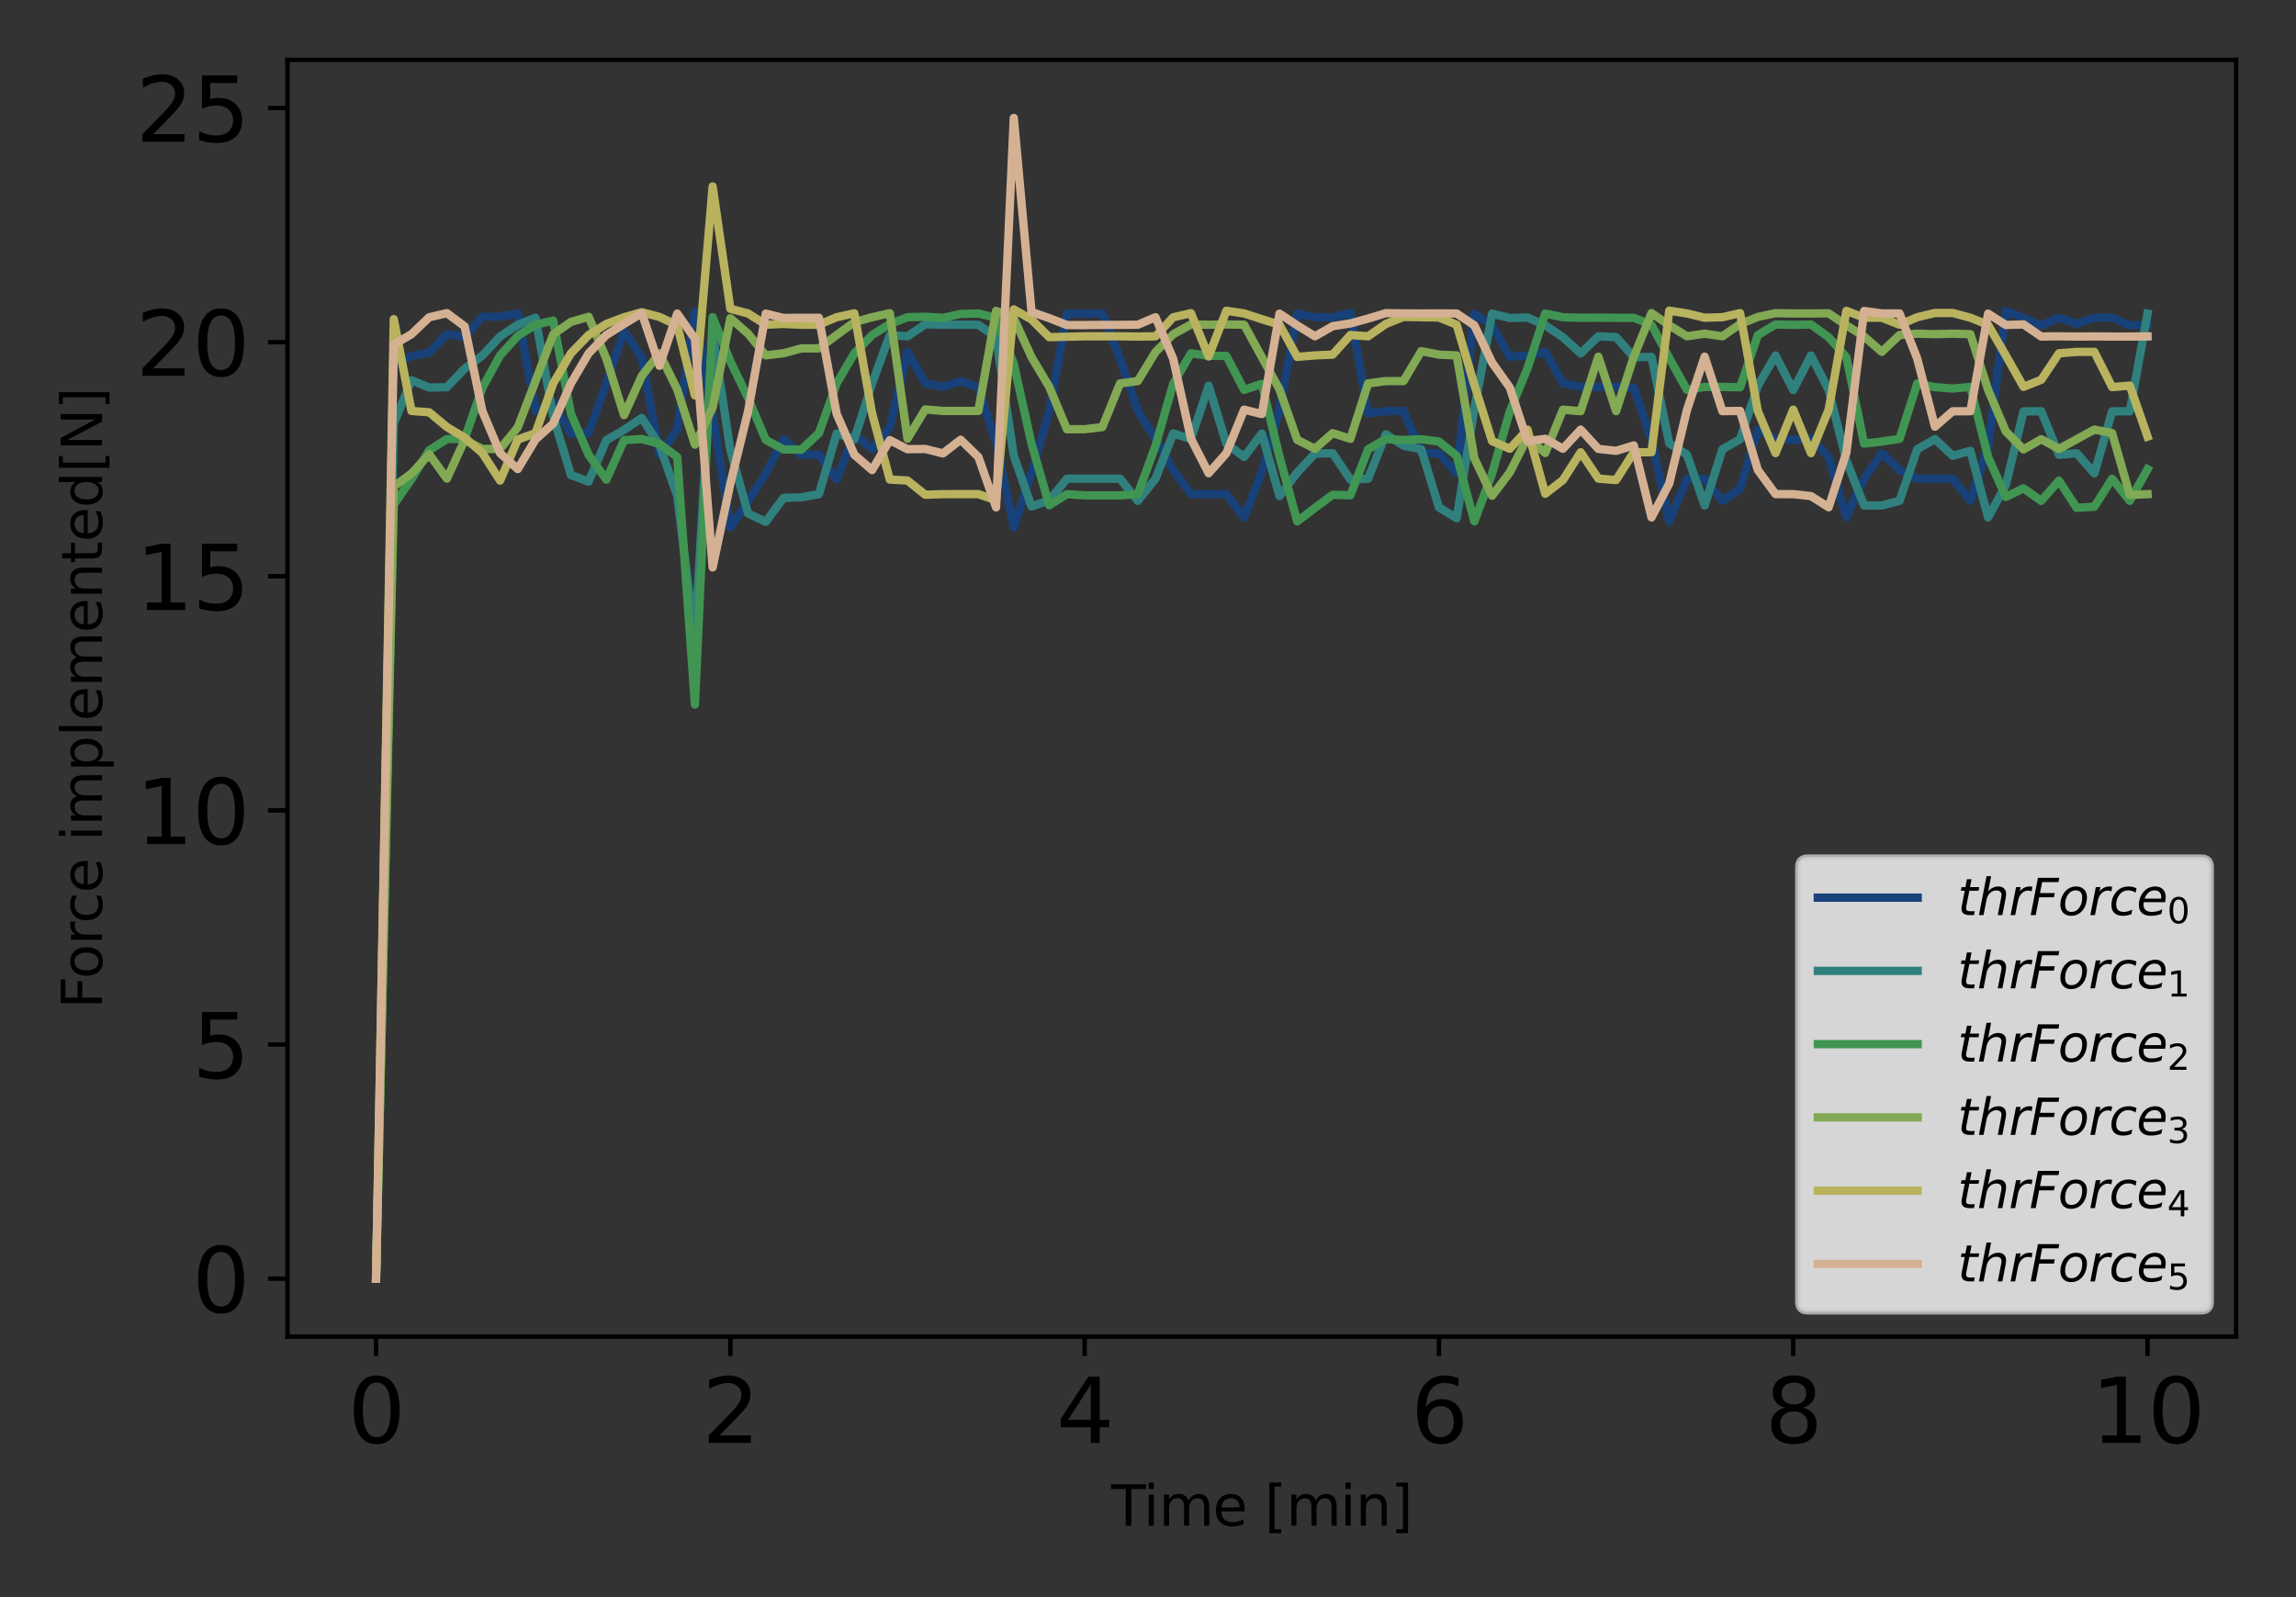 <?xml version="1.0" encoding="utf-8" standalone="no"?>
<!DOCTYPE svg PUBLIC "-//W3C//DTD SVG 1.1//EN"
  "http://www.w3.org/Graphics/SVG/1.1/DTD/svg11.dtd">
<svg xmlns:xlink="http://www.w3.org/1999/xlink" width="414pt" height="288pt" viewBox="0 0 414 288" xmlns="http://www.w3.org/2000/svg" version="1.1">
 <rect x="0" y="0" width="414" height="288" fill="#333333" stroke="none"/>
 <defs>
  <style type="text/css">*{stroke-linejoin: round; stroke-linecap: butt}</style>
 </defs>
 <g id="figure_1">
  <g id="patch_1">
   <path d="M 0 288 
L 414 288 
L 414 0 
L 0 0 
L 0 288 
z
" style="fill: none"/>
  </g>
  <g id="axes_1">
   <g id="patch_2">
    <path d="M 51.838 241.037 
L 403.2 241.037 
L 403.2 10.8 
L 51.838 10.8 
L 51.838 241.037 
z
" style="fill: none"/>
   </g>
   <g id="matplotlib.axis_1">
    <g id="xtick_1">
     <g id="line2d_1">
      <defs>
       <path id="mfbc21785c6" d="M 0 0 
L 0 3.5 
" style="stroke: #000000; stroke-width: 0.8"/>
      </defs>
      <g>
       <use xlink:href="#mfbc21785c6" x="67.809" y="241.037" style="stroke: #000000; stroke-width: 0.8"/>
      </g>
     </g>
     <g id="text_1">
      <!-- 0 -->
      <g transform="translate(62.719 260.194) scale(0.16 -0.16)">
       <defs>
        <path id="DejaVuSans-30" d="M 2034 4250 
Q 1547 4250 1301 3770 
Q 1056 3291 1056 2328 
Q 1056 1369 1301 889 
Q 1547 409 2034 409 
Q 2525 409 2770 889 
Q 3016 1369 3016 2328 
Q 3016 3291 2770 3770 
Q 2525 4250 2034 4250 
z
M 2034 4750 
Q 2819 4750 3233 4129 
Q 3647 3509 3647 2328 
Q 3647 1150 3233 529 
Q 2819 -91 2034 -91 
Q 1250 -91 836 529 
Q 422 1150 422 2328 
Q 422 3509 836 4129 
Q 1250 4750 2034 4750 
z
" transform="scale(0.016)"/>
       </defs>
       <use xlink:href="#DejaVuSans-30"/>
      </g>
     </g>
    </g>
    <g id="xtick_2">
     <g id="line2d_2">
      <g>
       <use xlink:href="#mfbc21785c6" x="131.693" y="241.037" style="stroke: #000000; stroke-width: 0.8"/>
      </g>
     </g>
     <g id="text_2">
      <!-- 2 -->
      <g transform="translate(126.603 260.194) scale(0.16 -0.16)">
       <defs>
        <path id="DejaVuSans-32" d="M 1228 531 
L 3431 531 
L 3431 0 
L 469 0 
L 469 531 
Q 828 903 1448 1529 
Q 2069 2156 2228 2338 
Q 2531 2678 2651 2914 
Q 2772 3150 2772 3378 
Q 2772 3750 2511 3984 
Q 2250 4219 1831 4219 
Q 1534 4219 1204 4116 
Q 875 4013 500 3803 
L 500 4441 
Q 881 4594 1212 4672 
Q 1544 4750 1819 4750 
Q 2544 4750 2975 4387 
Q 3406 4025 3406 3419 
Q 3406 3131 3298 2873 
Q 3191 2616 2906 2266 
Q 2828 2175 2409 1742 
Q 1991 1309 1228 531 
z
" transform="scale(0.016)"/>
       </defs>
       <use xlink:href="#DejaVuSans-32"/>
      </g>
     </g>
    </g>
    <g id="xtick_3">
     <g id="line2d_3">
      <g>
       <use xlink:href="#mfbc21785c6" x="195.577" y="241.037" style="stroke: #000000; stroke-width: 0.8"/>
      </g>
     </g>
     <g id="text_3">
      <!-- 4 -->
      <g transform="translate(190.487 260.194) scale(0.16 -0.16)">
       <defs>
        <path id="DejaVuSans-34" d="M 2419 4116 
L 825 1625 
L 2419 1625 
L 2419 4116 
z
M 2253 4666 
L 3047 4666 
L 3047 1625 
L 3713 1625 
L 3713 1100 
L 3047 1100 
L 3047 0 
L 2419 0 
L 2419 1100 
L 313 1100 
L 313 1709 
L 2253 4666 
z
" transform="scale(0.016)"/>
       </defs>
       <use xlink:href="#DejaVuSans-34"/>
      </g>
     </g>
    </g>
    <g id="xtick_4">
     <g id="line2d_4">
      <g>
       <use xlink:href="#mfbc21785c6" x="259.461" y="241.037" style="stroke: #000000; stroke-width: 0.8"/>
      </g>
     </g>
     <g id="text_4">
      <!-- 6 -->
      <g transform="translate(254.371 260.194) scale(0.16 -0.16)">
       <defs>
        <path id="DejaVuSans-36" d="M 2113 2584 
Q 1688 2584 1439 2293 
Q 1191 2003 1191 1497 
Q 1191 994 1439 701 
Q 1688 409 2113 409 
Q 2538 409 2786 701 
Q 3034 994 3034 1497 
Q 3034 2003 2786 2293 
Q 2538 2584 2113 2584 
z
M 3366 4563 
L 3366 3988 
Q 3128 4100 2886 4159 
Q 2644 4219 2406 4219 
Q 1781 4219 1451 3797 
Q 1122 3375 1075 2522 
Q 1259 2794 1537 2939 
Q 1816 3084 2150 3084 
Q 2853 3084 3261 2657 
Q 3669 2231 3669 1497 
Q 3669 778 3244 343 
Q 2819 -91 2113 -91 
Q 1303 -91 875 529 
Q 447 1150 447 2328 
Q 447 3434 972 4092 
Q 1497 4750 2381 4750 
Q 2619 4750 2861 4703 
Q 3103 4656 3366 4563 
z
" transform="scale(0.016)"/>
       </defs>
       <use xlink:href="#DejaVuSans-36"/>
      </g>
     </g>
    </g>
    <g id="xtick_5">
     <g id="line2d_5">
      <g>
       <use xlink:href="#mfbc21785c6" x="323.345" y="241.037" style="stroke: #000000; stroke-width: 0.8"/>
      </g>
     </g>
     <g id="text_5">
      <!-- 8 -->
      <g transform="translate(318.255 260.194) scale(0.16 -0.16)">
       <defs>
        <path id="DejaVuSans-38" d="M 2034 2216 
Q 1584 2216 1326 1975 
Q 1069 1734 1069 1313 
Q 1069 891 1326 650 
Q 1584 409 2034 409 
Q 2484 409 2743 651 
Q 3003 894 3003 1313 
Q 3003 1734 2745 1975 
Q 2488 2216 2034 2216 
z
M 1403 2484 
Q 997 2584 770 2862 
Q 544 3141 544 3541 
Q 544 4100 942 4425 
Q 1341 4750 2034 4750 
Q 2731 4750 3128 4425 
Q 3525 4100 3525 3541 
Q 3525 3141 3298 2862 
Q 3072 2584 2669 2484 
Q 3125 2378 3379 2068 
Q 3634 1759 3634 1313 
Q 3634 634 3220 271 
Q 2806 -91 2034 -91 
Q 1263 -91 848 271 
Q 434 634 434 1313 
Q 434 1759 690 2068 
Q 947 2378 1403 2484 
z
M 1172 3481 
Q 1172 3119 1398 2916 
Q 1625 2713 2034 2713 
Q 2441 2713 2670 2916 
Q 2900 3119 2900 3481 
Q 2900 3844 2670 4047 
Q 2441 4250 2034 4250 
Q 1625 4250 1398 4047 
Q 1172 3844 1172 3481 
z
" transform="scale(0.016)"/>
       </defs>
       <use xlink:href="#DejaVuSans-38"/>
      </g>
     </g>
    </g>
    <g id="xtick_6">
     <g id="line2d_6">
      <g>
       <use xlink:href="#mfbc21785c6" x="387.229" y="241.037" style="stroke: #000000; stroke-width: 0.8"/>
      </g>
     </g>
     <g id="text_6">
      <!-- 10 -->
      <g transform="translate(377.049 260.194) scale(0.16 -0.16)">
       <defs>
        <path id="DejaVuSans-31" d="M 794 531 
L 1825 531 
L 1825 4091 
L 703 3866 
L 703 4441 
L 1819 4666 
L 2450 4666 
L 2450 531 
L 3481 531 
L 3481 0 
L 794 0 
L 794 531 
z
" transform="scale(0.016)"/>
       </defs>
       <use xlink:href="#DejaVuSans-31"/>
       <use xlink:href="#DejaVuSans-30" transform="translate(63.623 0)"/>
      </g>
     </g>
    </g>
    <g id="text_7">
     <!-- Time [min] -->
     <g transform="translate(200.367 275.12) scale(0.1 -0.1)">
      <defs>
       <path id="DejaVuSans-54" d="M -19 4666 
L 3928 4666 
L 3928 4134 
L 2272 4134 
L 2272 0 
L 1638 0 
L 1638 4134 
L -19 4134 
L -19 4666 
z
" transform="scale(0.016)"/>
       <path id="DejaVuSans-69" d="M 603 3500 
L 1178 3500 
L 1178 0 
L 603 0 
L 603 3500 
z
M 603 4863 
L 1178 4863 
L 1178 4134 
L 603 4134 
L 603 4863 
z
" transform="scale(0.016)"/>
       <path id="DejaVuSans-6d" d="M 3328 2828 
Q 3544 3216 3844 3400 
Q 4144 3584 4550 3584 
Q 5097 3584 5394 3201 
Q 5691 2819 5691 2113 
L 5691 0 
L 5113 0 
L 5113 2094 
Q 5113 2597 4934 2840 
Q 4756 3084 4391 3084 
Q 3944 3084 3684 2787 
Q 3425 2491 3425 1978 
L 3425 0 
L 2847 0 
L 2847 2094 
Q 2847 2600 2669 2842 
Q 2491 3084 2119 3084 
Q 1678 3084 1418 2786 
Q 1159 2488 1159 1978 
L 1159 0 
L 581 0 
L 581 3500 
L 1159 3500 
L 1159 2956 
Q 1356 3278 1631 3431 
Q 1906 3584 2284 3584 
Q 2666 3584 2933 3390 
Q 3200 3197 3328 2828 
z
" transform="scale(0.016)"/>
       <path id="DejaVuSans-65" d="M 3597 1894 
L 3597 1613 
L 953 1613 
Q 991 1019 1311 708 
Q 1631 397 2203 397 
Q 2534 397 2845 478 
Q 3156 559 3463 722 
L 3463 178 
Q 3153 47 2828 -22 
Q 2503 -91 2169 -91 
Q 1331 -91 842 396 
Q 353 884 353 1716 
Q 353 2575 817 3079 
Q 1281 3584 2069 3584 
Q 2775 3584 3186 3129 
Q 3597 2675 3597 1894 
z
M 3022 2063 
Q 3016 2534 2758 2815 
Q 2500 3097 2075 3097 
Q 1594 3097 1305 2825 
Q 1016 2553 972 2059 
L 3022 2063 
z
" transform="scale(0.016)"/>
       <path id="DejaVuSans-20" transform="scale(0.016)"/>
       <path id="DejaVuSans-5b" d="M 550 4863 
L 1875 4863 
L 1875 4416 
L 1125 4416 
L 1125 -397 
L 1875 -397 
L 1875 -844 
L 550 -844 
L 550 4863 
z
" transform="scale(0.016)"/>
       <path id="DejaVuSans-6e" d="M 3513 2113 
L 3513 0 
L 2938 0 
L 2938 2094 
Q 2938 2591 2744 2837 
Q 2550 3084 2163 3084 
Q 1697 3084 1428 2787 
Q 1159 2491 1159 1978 
L 1159 0 
L 581 0 
L 581 3500 
L 1159 3500 
L 1159 2956 
Q 1366 3272 1645 3428 
Q 1925 3584 2291 3584 
Q 2894 3584 3203 3211 
Q 3513 2838 3513 2113 
z
" transform="scale(0.016)"/>
       <path id="DejaVuSans-5d" d="M 1947 4863 
L 1947 -844 
L 622 -844 
L 622 -397 
L 1369 -397 
L 1369 4416 
L 622 4416 
L 622 4863 
L 1947 4863 
z
" transform="scale(0.016)"/>
      </defs>
      <use xlink:href="#DejaVuSans-54"/>
      <use xlink:href="#DejaVuSans-69" transform="translate(57.959 0)"/>
      <use xlink:href="#DejaVuSans-6d" transform="translate(85.742 0)"/>
      <use xlink:href="#DejaVuSans-65" transform="translate(183.154 0)"/>
      <use xlink:href="#DejaVuSans-20" transform="translate(244.678 0)"/>
      <use xlink:href="#DejaVuSans-5b" transform="translate(276.465 0)"/>
      <use xlink:href="#DejaVuSans-6d" transform="translate(315.479 0)"/>
      <use xlink:href="#DejaVuSans-69" transform="translate(412.891 0)"/>
      <use xlink:href="#DejaVuSans-6e" transform="translate(440.674 0)"/>
      <use xlink:href="#DejaVuSans-5d" transform="translate(504.053 0)"/>
     </g>
    </g>
   </g>
   <g id="matplotlib.axis_2">
    <g id="ytick_1">
     <g id="line2d_7">
      <defs>
       <path id="m6cb4dbc9ab" d="M 0 0 
L -3.5 0 
" style="stroke: #000000; stroke-width: 0.8"/>
      </defs>
      <g>
       <use xlink:href="#m6cb4dbc9ab" x="51.838" y="230.572" style="stroke: #000000; stroke-width: 0.8"/>
      </g>
     </g>
     <g id="text_8">
      <!-- 0 -->
      <g transform="translate(34.658 236.65) scale(0.16 -0.16)">
       <use xlink:href="#DejaVuSans-30"/>
      </g>
     </g>
    </g>
    <g id="ytick_2">
     <g id="line2d_8">
      <g>
       <use xlink:href="#m6cb4dbc9ab" x="51.838" y="188.352" style="stroke: #000000; stroke-width: 0.8"/>
      </g>
     </g>
     <g id="text_9">
      <!-- 5 -->
      <g transform="translate(34.658 194.431) scale(0.16 -0.16)">
       <defs>
        <path id="DejaVuSans-35" d="M 691 4666 
L 3169 4666 
L 3169 4134 
L 1269 4134 
L 1269 2991 
Q 1406 3038 1543 3061 
Q 1681 3084 1819 3084 
Q 2600 3084 3056 2656 
Q 3513 2228 3513 1497 
Q 3513 744 3044 326 
Q 2575 -91 1722 -91 
Q 1428 -91 1123 -41 
Q 819 9 494 109 
L 494 744 
Q 775 591 1075 516 
Q 1375 441 1709 441 
Q 2250 441 2565 725 
Q 2881 1009 2881 1497 
Q 2881 1984 2565 2268 
Q 2250 2553 1709 2553 
Q 1456 2553 1204 2497 
Q 953 2441 691 2322 
L 691 4666 
z
" transform="scale(0.016)"/>
       </defs>
       <use xlink:href="#DejaVuSans-35"/>
      </g>
     </g>
    </g>
    <g id="ytick_3">
     <g id="line2d_9">
      <g>
       <use xlink:href="#m6cb4dbc9ab" x="51.838" y="146.132" style="stroke: #000000; stroke-width: 0.8"/>
      </g>
     </g>
     <g id="text_10">
      <!-- 10 -->
      <g transform="translate(24.478 152.211) scale(0.16 -0.16)">
       <use xlink:href="#DejaVuSans-31"/>
       <use xlink:href="#DejaVuSans-30" transform="translate(63.623 0)"/>
      </g>
     </g>
    </g>
    <g id="ytick_4">
     <g id="line2d_10">
      <g>
       <use xlink:href="#m6cb4dbc9ab" x="51.838" y="103.912" style="stroke: #000000; stroke-width: 0.8"/>
      </g>
     </g>
     <g id="text_11">
      <!-- 15 -->
      <g transform="translate(24.478 109.991) scale(0.16 -0.16)">
       <use xlink:href="#DejaVuSans-31"/>
       <use xlink:href="#DejaVuSans-35" transform="translate(63.623 0)"/>
      </g>
     </g>
    </g>
    <g id="ytick_5">
     <g id="line2d_11">
      <g>
       <use xlink:href="#m6cb4dbc9ab" x="51.838" y="61.693" style="stroke: #000000; stroke-width: 0.8"/>
      </g>
     </g>
     <g id="text_12">
      <!-- 20 -->
      <g transform="translate(24.478 67.772) scale(0.16 -0.16)">
       <use xlink:href="#DejaVuSans-32"/>
       <use xlink:href="#DejaVuSans-30" transform="translate(63.623 0)"/>
      </g>
     </g>
    </g>
    <g id="ytick_6">
     <g id="line2d_12">
      <g>
       <use xlink:href="#m6cb4dbc9ab" x="51.838" y="19.473" style="stroke: #000000; stroke-width: 0.8"/>
      </g>
     </g>
     <g id="text_13">
      <!-- 25 -->
      <g transform="translate(24.478 25.552) scale(0.16 -0.16)">
       <use xlink:href="#DejaVuSans-32"/>
       <use xlink:href="#DejaVuSans-35" transform="translate(63.623 0)"/>
      </g>
     </g>
    </g>
    <g id="text_14">
     <!-- Force implemented[N] -->
     <g transform="translate(18.398 181.898) rotate(-90) scale(0.1 -0.1)">
      <defs>
       <path id="DejaVuSans-46" d="M 628 4666 
L 3309 4666 
L 3309 4134 
L 1259 4134 
L 1259 2759 
L 3109 2759 
L 3109 2228 
L 1259 2228 
L 1259 0 
L 628 0 
L 628 4666 
z
" transform="scale(0.016)"/>
       <path id="DejaVuSans-6f" d="M 1959 3097 
Q 1497 3097 1228 2736 
Q 959 2375 959 1747 
Q 959 1119 1226 758 
Q 1494 397 1959 397 
Q 2419 397 2687 759 
Q 2956 1122 2956 1747 
Q 2956 2369 2687 2733 
Q 2419 3097 1959 3097 
z
M 1959 3584 
Q 2709 3584 3137 3096 
Q 3566 2609 3566 1747 
Q 3566 888 3137 398 
Q 2709 -91 1959 -91 
Q 1206 -91 779 398 
Q 353 888 353 1747 
Q 353 2609 779 3096 
Q 1206 3584 1959 3584 
z
" transform="scale(0.016)"/>
       <path id="DejaVuSans-72" d="M 2631 2963 
Q 2534 3019 2420 3045 
Q 2306 3072 2169 3072 
Q 1681 3072 1420 2755 
Q 1159 2438 1159 1844 
L 1159 0 
L 581 0 
L 581 3500 
L 1159 3500 
L 1159 2956 
Q 1341 3275 1631 3429 
Q 1922 3584 2338 3584 
Q 2397 3584 2469 3576 
Q 2541 3569 2628 3553 
L 2631 2963 
z
" transform="scale(0.016)"/>
       <path id="DejaVuSans-63" d="M 3122 3366 
L 3122 2828 
Q 2878 2963 2633 3030 
Q 2388 3097 2138 3097 
Q 1578 3097 1268 2742 
Q 959 2388 959 1747 
Q 959 1106 1268 751 
Q 1578 397 2138 397 
Q 2388 397 2633 464 
Q 2878 531 3122 666 
L 3122 134 
Q 2881 22 2623 -34 
Q 2366 -91 2075 -91 
Q 1284 -91 818 406 
Q 353 903 353 1747 
Q 353 2603 823 3093 
Q 1294 3584 2113 3584 
Q 2378 3584 2631 3529 
Q 2884 3475 3122 3366 
z
" transform="scale(0.016)"/>
       <path id="DejaVuSans-70" d="M 1159 525 
L 1159 -1331 
L 581 -1331 
L 581 3500 
L 1159 3500 
L 1159 2969 
Q 1341 3281 1617 3432 
Q 1894 3584 2278 3584 
Q 2916 3584 3314 3078 
Q 3713 2572 3713 1747 
Q 3713 922 3314 415 
Q 2916 -91 2278 -91 
Q 1894 -91 1617 61 
Q 1341 213 1159 525 
z
M 3116 1747 
Q 3116 2381 2855 2742 
Q 2594 3103 2138 3103 
Q 1681 3103 1420 2742 
Q 1159 2381 1159 1747 
Q 1159 1113 1420 752 
Q 1681 391 2138 391 
Q 2594 391 2855 752 
Q 3116 1113 3116 1747 
z
" transform="scale(0.016)"/>
       <path id="DejaVuSans-6c" d="M 603 4863 
L 1178 4863 
L 1178 0 
L 603 0 
L 603 4863 
z
" transform="scale(0.016)"/>
       <path id="DejaVuSans-74" d="M 1172 4494 
L 1172 3500 
L 2356 3500 
L 2356 3053 
L 1172 3053 
L 1172 1153 
Q 1172 725 1289 603 
Q 1406 481 1766 481 
L 2356 481 
L 2356 0 
L 1766 0 
Q 1100 0 847 248 
Q 594 497 594 1153 
L 594 3053 
L 172 3053 
L 172 3500 
L 594 3500 
L 594 4494 
L 1172 4494 
z
" transform="scale(0.016)"/>
       <path id="DejaVuSans-64" d="M 2906 2969 
L 2906 4863 
L 3481 4863 
L 3481 0 
L 2906 0 
L 2906 525 
Q 2725 213 2448 61 
Q 2172 -91 1784 -91 
Q 1150 -91 751 415 
Q 353 922 353 1747 
Q 353 2572 751 3078 
Q 1150 3584 1784 3584 
Q 2172 3584 2448 3432 
Q 2725 3281 2906 2969 
z
M 947 1747 
Q 947 1113 1208 752 
Q 1469 391 1925 391 
Q 2381 391 2643 752 
Q 2906 1113 2906 1747 
Q 2906 2381 2643 2742 
Q 2381 3103 1925 3103 
Q 1469 3103 1208 2742 
Q 947 2381 947 1747 
z
" transform="scale(0.016)"/>
       <path id="DejaVuSans-4e" d="M 628 4666 
L 1478 4666 
L 3547 763 
L 3547 4666 
L 4159 4666 
L 4159 0 
L 3309 0 
L 1241 3903 
L 1241 0 
L 628 0 
L 628 4666 
z
" transform="scale(0.016)"/>
      </defs>
      <use xlink:href="#DejaVuSans-46"/>
      <use xlink:href="#DejaVuSans-6f" transform="translate(53.895 0)"/>
      <use xlink:href="#DejaVuSans-72" transform="translate(115.076 0)"/>
      <use xlink:href="#DejaVuSans-63" transform="translate(153.939 0)"/>
      <use xlink:href="#DejaVuSans-65" transform="translate(208.92 0)"/>
      <use xlink:href="#DejaVuSans-20" transform="translate(270.443 0)"/>
      <use xlink:href="#DejaVuSans-69" transform="translate(302.23 0)"/>
      <use xlink:href="#DejaVuSans-6d" transform="translate(330.014 0)"/>
      <use xlink:href="#DejaVuSans-70" transform="translate(427.426 0)"/>
      <use xlink:href="#DejaVuSans-6c" transform="translate(490.902 0)"/>
      <use xlink:href="#DejaVuSans-65" transform="translate(518.686 0)"/>
      <use xlink:href="#DejaVuSans-6d" transform="translate(580.209 0)"/>
      <use xlink:href="#DejaVuSans-65" transform="translate(677.621 0)"/>
      <use xlink:href="#DejaVuSans-6e" transform="translate(739.145 0)"/>
      <use xlink:href="#DejaVuSans-74" transform="translate(802.523 0)"/>
      <use xlink:href="#DejaVuSans-65" transform="translate(841.732 0)"/>
      <use xlink:href="#DejaVuSans-64" transform="translate(903.256 0)"/>
      <use xlink:href="#DejaVuSans-5b" transform="translate(966.732 0)"/>
      <use xlink:href="#DejaVuSans-4e" transform="translate(1005.746 0)"/>
      <use xlink:href="#DejaVuSans-5d" transform="translate(1080.551 0)"/>
     </g>
    </g>
   </g>
   <g id="line2d_13">
    <path d="M 67.809 230.572 
L 71.003 65.494 
L 74.198 64.24 
L 77.392 63.569 
L 80.586 60.267 
L 83.78 60.744 
L 86.974 57.124 
L 90.169 57.115 
L 93.363 56.469 
L 96.557 74.122 
L 99.751 72.573 
L 102.945 78.189 
L 106.14 78.1 
L 109.334 69.144 
L 112.528 59.668 
L 115.722 64.506 
L 118.916 81.947 
L 122.111 77.516 
L 125.305 56.154 
L 128.499 74.622 
L 131.693 95.111 
L 134.887 90.331 
L 138.081 85.389 
L 141.276 79.187 
L 144.47 82.023 
L 147.664 81.978 
L 150.858 86.462 
L 154.052 78.322 
L 157.247 81.005 
L 160.441 77.056 
L 163.635 63.497 
L 166.829 69.096 
L 170.023 69.767 
L 173.218 68.72 
L 176.412 69.892 
L 179.606 79.832 
L 182.8 95.098 
L 185.994 85.215 
L 189.189 74.179 
L 192.383 56.552 
L 195.577 56.521 
L 198.771 56.521 
L 201.965 64.691 
L 205.16 74.09 
L 208.354 79.161 
L 211.548 84.759 
L 214.742 89.098 
L 217.936 89.108 
L 221.131 89.108 
L 224.325 93.316 
L 227.519 85.211 
L 230.713 73.874 
L 233.907 56.557 
L 237.102 57.179 
L 240.296 57.257 
L 243.49 56.417 
L 246.684 74.533 
L 249.878 74.154 
L 253.073 74.101 
L 256.267 81.709 
L 259.461 81.728 
L 262.655 85.375 
L 265.849 56.578 
L 269.044 58.667 
L 272.238 64.36 
L 275.432 64.091 
L 278.626 63.454 
L 281.82 69.096 
L 285.015 69.767 
L 288.209 69.769 
L 291.403 69.769 
L 294.597 69.894 
L 297.791 79.315 
L 300.986 94.013 
L 304.18 86.333 
L 307.374 86.322 
L 310.568 90.317 
L 313.762 88.166 
L 316.957 77.531 
L 320.151 79.161 
L 323.345 79.338 
L 326.539 79.132 
L 329.733 82.4 
L 332.928 93.256 
L 336.122 86.331 
L 339.316 81.739 
L 342.51 84.765 
L 345.704 86.318 
L 348.899 86.322 
L 352.093 86.322 
L 355.287 90.317 
L 358.481 80.379 
L 361.675 56.065 
L 364.87 57.349 
L 368.064 58.675 
L 371.258 57.293 
L 374.452 58.407 
L 377.646 57.26 
L 380.841 57.289 
L 384.035 58.658 
L 387.229 58.585 
" clip-path="url(#pc0604b7b1a)" style="fill: none; stroke: #184179; stroke-width: 1.5; stroke-linecap: square"/>
   </g>
   <g id="line2d_14">
    <path d="M 67.809 230.572 
L 71.003 76.367 
L 74.198 68.573 
L 77.392 69.891 
L 80.586 69.816 
L 83.78 66.478 
L 86.974 64.125 
L 90.169 60.672 
L 93.363 58.572 
L 96.557 57.299 
L 99.751 75.151 
L 102.945 85.658 
L 106.14 86.845 
L 109.334 79.371 
L 112.528 77.522 
L 115.722 75.363 
L 118.916 80.273 
L 122.111 89.393 
L 125.305 115.292 
L 128.499 60.073 
L 131.693 81.154 
L 134.887 92.597 
L 138.081 94.089 
L 141.276 89.786 
L 144.47 89.672 
L 147.664 89.11 
L 150.858 78.17 
L 154.052 79.207 
L 157.247 69.147 
L 160.441 60.429 
L 163.635 60.645 
L 166.829 58.487 
L 170.023 58.556 
L 173.218 58.556 
L 176.412 58.556 
L 179.606 60.802 
L 182.8 82.17 
L 185.994 91.33 
L 189.189 90.218 
L 192.383 86.324 
L 195.577 86.322 
L 198.771 86.322 
L 201.965 86.322 
L 205.16 90.317 
L 208.354 86.324 
L 211.548 78.163 
L 214.742 79.163 
L 217.936 69.558 
L 221.131 80.007 
L 224.325 82.402 
L 227.519 78.183 
L 230.713 89.444 
L 233.907 85.209 
L 237.102 81.783 
L 240.296 81.728 
L 243.49 86.493 
L 246.684 86.322 
L 249.878 78.322 
L 253.073 80.369 
L 256.267 81.01 
L 259.461 91.489 
L 262.655 93.45 
L 265.849 73.709 
L 269.044 56.557 
L 272.238 57.347 
L 275.432 57.258 
L 278.626 58.657 
L 281.82 60.812 
L 285.015 63.729 
L 288.209 60.653 
L 291.403 60.789 
L 294.597 64.412 
L 297.791 64.357 
L 300.986 79.947 
L 304.18 81.983 
L 307.374 91.142 
L 310.568 81.024 
L 313.762 79.196 
L 316.957 69.558 
L 320.151 64.103 
L 323.345 70.325 
L 326.539 64.105 
L 329.733 70.3 
L 332.928 83.07 
L 336.122 91.145 
L 339.316 91.152 
L 342.51 90.311 
L 345.704 81.022 
L 348.899 79.17 
L 352.093 82.188 
L 355.287 81.3 
L 358.481 93.309 
L 361.675 87.472 
L 364.87 74.185 
L 368.064 74.153 
L 371.258 82.01 
L 374.452 81.728 
L 377.646 85.373 
L 380.841 74.176 
L 384.035 74.16 
L 387.229 56.552 
" clip-path="url(#pc0604b7b1a)" style="fill: none; stroke: #30817e; stroke-width: 1.5; stroke-linecap: square"/>
   </g>
   <g id="line2d_15">
    <path d="M 67.809 230.572 
L 71.003 90.987 
L 74.198 86.396 
L 77.392 81.203 
L 80.586 79.17 
L 83.78 79.132 
L 86.974 69.917 
L 90.169 64.104 
L 93.363 60.568 
L 96.557 58.561 
L 99.751 57.812 
L 102.945 74.623 
L 106.14 82.012 
L 109.334 86.494 
L 112.528 79.37 
L 115.722 79.166 
L 118.916 80.031 
L 122.111 82.402 
L 125.305 127.049 
L 128.499 57.166 
L 131.693 65.153 
L 134.887 71.768 
L 138.081 79.32 
L 141.276 81.047 
L 144.47 81.085 
L 147.664 78.107 
L 150.858 69.144 
L 154.052 63.711 
L 157.247 60.416 
L 160.441 58.417 
L 163.635 57.205 
L 166.829 57.116 
L 170.023 57.314 
L 173.218 56.612 
L 176.412 56.527 
L 179.606 57.327 
L 182.8 65.615 
L 185.994 79.997 
L 189.189 91.103 
L 192.383 89.113 
L 195.577 89.321 
L 198.771 89.321 
L 201.965 89.321 
L 205.16 89.109 
L 208.354 80.383 
L 211.548 69.184 
L 214.742 63.711 
L 217.936 64.165 
L 221.131 64.184 
L 224.325 70.3 
L 227.519 69.211 
L 230.713 82.375 
L 233.907 94.02 
L 237.102 91.589 
L 240.296 89.218 
L 243.49 89.321 
L 246.684 81.02 
L 249.878 79.17 
L 253.073 79.338 
L 256.267 79.21 
L 259.461 79.62 
L 262.655 82.189 
L 265.849 94.02 
L 269.044 85.396 
L 272.238 74.176 
L 275.432 66.4 
L 278.626 56.545 
L 281.82 57.209 
L 285.015 57.306 
L 288.209 57.289 
L 291.403 57.306 
L 294.597 57.306 
L 297.791 58.581 
L 300.986 64.561 
L 304.18 70.301 
L 307.374 69.77 
L 310.568 69.769 
L 313.762 69.842 
L 316.957 60.431 
L 320.151 58.509 
L 323.345 58.584 
L 326.539 58.504 
L 329.733 60.812 
L 332.928 64.413 
L 336.122 79.994 
L 339.316 79.622 
L 342.51 79.133 
L 345.704 69.147 
L 348.899 69.815 
L 352.093 70.065 
L 355.287 69.769 
L 358.481 82.424 
L 361.675 89.611 
L 364.87 88.061 
L 368.064 90.321 
L 371.258 86.674 
L 374.452 91.578 
L 377.646 91.371 
L 380.841 86.327 
L 384.035 90.317 
L 387.229 84.627 
" clip-path="url(#pc0604b7b1a)" style="fill: none; stroke: #419552; stroke-width: 1.5; stroke-linecap: square"/>
   </g>
   <g id="line2d_16">
    <path d="M 67.809 230.572 
L 71.003 87.737 
L 74.198 85.382 
L 77.392 81.92 
L 80.586 86.311 
L 83.78 79.351 
L 86.974 80.952 
L 90.169 80.956 
L 93.363 77.056 
L 96.557 68.739 
L 99.751 60.286 
L 102.945 58.047 
L 106.14 57.118 
L 109.334 64.673 
L 112.528 74.861 
L 115.722 67.792 
L 118.916 63.708 
L 122.111 70.221 
L 125.305 80.173 
L 128.499 73.496 
L 131.693 57.382 
L 134.887 60.166 
L 138.081 64.08 
L 141.276 63.699 
L 144.47 62.828 
L 147.664 62.826 
L 150.858 60.414 
L 154.052 58.097 
L 157.247 57.204 
L 160.441 56.47 
L 163.635 79.111 
L 166.829 73.832 
L 170.023 74.1 
L 173.218 74.101 
L 176.412 74.101 
L 179.606 56.058 
L 182.8 57.36 
L 185.994 64.404 
L 189.189 69.755 
L 192.383 77.406 
L 195.577 77.399 
L 198.771 77.013 
L 201.965 69.142 
L 205.16 68.719 
L 208.354 63.476 
L 211.548 60.273 
L 214.742 58.508 
L 217.936 58.556 
L 221.131 58.504 
L 224.325 58.556 
L 227.519 64.39 
L 230.713 70.223 
L 233.907 79.316 
L 237.102 80.918 
L 240.296 78.106 
L 243.49 79.129 
L 246.684 69.147 
L 249.878 68.719 
L 253.073 68.718 
L 256.267 63.324 
L 259.461 63.946 
L 262.655 64.09 
L 265.849 82.644 
L 269.044 89.399 
L 272.238 85.19 
L 275.432 78.879 
L 278.626 81.689 
L 281.82 73.87 
L 285.015 74.153 
L 288.209 64.311 
L 291.403 74.142 
L 294.597 64.311 
L 297.791 56.454 
L 300.986 58.655 
L 304.18 60.641 
L 307.374 60.174 
L 310.568 60.644 
L 313.762 58.444 
L 316.957 57.153 
L 320.151 56.469 
L 323.345 56.521 
L 326.539 56.521 
L 329.733 56.502 
L 332.928 58.656 
L 336.122 60.687 
L 339.316 63.446 
L 342.51 60.415 
L 345.704 60.173 
L 348.899 60.259 
L 352.093 60.173 
L 355.287 60.259 
L 358.481 70.29 
L 361.675 77.792 
L 364.87 81.043 
L 368.064 79.203 
L 371.258 80.952 
L 374.452 79.203 
L 377.646 77.466 
L 380.841 78.098 
L 384.035 89.25 
L 387.229 89.109 
" clip-path="url(#pc0604b7b1a)" style="fill: none; stroke: #82a954; stroke-width: 1.5; stroke-linecap: square"/>
   </g>
   <g id="line2d_17">
    <path d="M 67.809 230.572 
L 71.003 57.547 
L 74.198 74.106 
L 77.392 74.344 
L 80.586 77.003 
L 83.78 78.921 
L 86.974 81.689 
L 90.169 86.66 
L 93.363 79.26 
L 96.557 78.102 
L 99.751 69.144 
L 102.945 63.711 
L 106.14 60.416 
L 109.334 58.417 
L 112.528 57.205 
L 115.722 56.3 
L 118.916 57.147 
L 122.111 58.675 
L 125.305 71.296 
L 128.499 33.62 
L 131.693 55.674 
L 134.887 56.519 
L 138.081 58.551 
L 141.276 58.412 
L 144.47 58.556 
L 147.664 58.556 
L 150.858 57.205 
L 154.052 56.503 
L 157.247 74.533 
L 160.441 86.475 
L 163.635 86.653 
L 166.829 89.213 
L 170.023 89.109 
L 173.218 89.108 
L 176.412 89.108 
L 179.606 90.213 
L 182.8 55.788 
L 185.994 57.613 
L 189.189 60.799 
L 192.383 60.718 
L 195.577 60.646 
L 198.771 60.646 
L 201.965 60.646 
L 205.16 60.692 
L 208.354 60.646 
L 211.548 57.21 
L 214.742 56.47 
L 217.936 64.28 
L 221.131 56.043 
L 224.325 56.52 
L 227.519 57.556 
L 230.713 58.554 
L 233.907 64.36 
L 237.102 64.091 
L 240.296 63.948 
L 243.49 60.416 
L 246.684 60.645 
L 249.878 58.418 
L 253.073 57.153 
L 256.267 57.202 
L 259.461 57.257 
L 262.655 58.553 
L 265.849 69.415 
L 269.044 79.548 
L 272.238 80.919 
L 275.432 77.471 
L 278.626 89.037 
L 281.82 86.568 
L 285.015 81.557 
L 288.209 86.31 
L 291.403 86.561 
L 294.597 81.557 
L 297.791 81.544 
L 300.986 56.021 
L 304.18 56.52 
L 307.374 57.287 
L 310.568 57.202 
L 313.762 56.469 
L 316.957 74.122 
L 320.151 81.709 
L 323.345 73.871 
L 326.539 81.708 
L 329.733 73.871 
L 332.928 56.06 
L 336.122 57.286 
L 339.316 57.289 
L 342.51 58.553 
L 345.704 57.205 
L 348.899 56.438 
L 352.093 56.434 
L 355.287 57.294 
L 358.481 58.581 
L 361.675 64.105 
L 364.87 69.755 
L 368.064 68.487 
L 371.258 63.71 
L 374.452 63.453 
L 377.646 63.453 
L 380.841 69.8 
L 384.035 69.535 
L 387.229 78.722 
" clip-path="url(#pc0604b7b1a)" style="fill: none; stroke: #b9b35f; stroke-width: 1.5; stroke-linecap: square"/>
   </g>
   <g id="line2d_18">
    <path d="M 67.809 230.572 
L 71.003 62.129 
L 74.198 60.264 
L 77.392 57.209 
L 80.586 56.47 
L 83.78 58.847 
L 86.974 74.128 
L 90.169 81.709 
L 93.363 84.582 
L 96.557 79.255 
L 99.751 76.374 
L 102.945 69.14 
L 106.14 63.711 
L 109.334 60.416 
L 112.528 58.417 
L 115.722 56.473 
L 118.916 65.956 
L 122.111 56.544 
L 125.305 61.091 
L 128.499 102.313 
L 131.693 87.208 
L 134.887 74.184 
L 138.081 56.556 
L 141.276 57.34 
L 144.47 57.306 
L 147.664 57.306 
L 150.858 74.621 
L 154.052 82.012 
L 157.247 84.766 
L 160.441 79.366 
L 163.635 81.008 
L 166.829 80.956 
L 170.023 81.761 
L 173.218 79.3 
L 176.412 82.4 
L 179.606 91.493 
L 182.8 21.265 
L 185.994 56.254 
L 189.189 57.363 
L 192.383 58.614 
L 195.577 58.623 
L 198.771 58.585 
L 201.965 58.584 
L 205.16 58.556 
L 208.354 57.205 
L 211.548 64.726 
L 214.742 79.098 
L 217.936 85.335 
L 221.131 81.731 
L 224.325 73.873 
L 227.519 74.662 
L 230.713 56.559 
L 233.907 58.673 
L 237.102 60.641 
L 240.296 58.821 
L 243.49 58.323 
L 246.684 57.449 
L 249.878 56.47 
L 253.073 56.521 
L 256.267 56.531 
L 259.461 56.525 
L 262.655 56.531 
L 265.849 58.673 
L 269.044 65.382 
L 272.238 69.883 
L 275.432 79.549 
L 278.626 79.133 
L 281.82 80.918 
L 285.015 77.471 
L 288.209 80.947 
L 291.403 81.297 
L 294.597 80.321 
L 297.791 93.306 
L 300.986 87.198 
L 304.18 73.935 
L 307.374 64.317 
L 310.568 74.142 
L 313.762 74.101 
L 316.957 84.746 
L 320.151 89.097 
L 323.345 89.108 
L 326.539 89.458 
L 329.733 91.474 
L 332.928 81.595 
L 336.122 56.075 
L 339.316 56.524 
L 342.51 56.521 
L 345.704 64.672 
L 348.899 76.94 
L 352.093 74.166 
L 355.287 74.16 
L 358.481 56.552 
L 361.675 58.607 
L 364.87 58.504 
L 368.064 60.686 
L 371.258 60.646 
L 374.452 60.692 
L 377.646 60.663 
L 380.841 60.692 
L 384.035 60.692 
L 387.229 60.663 
" clip-path="url(#pc0604b7b1a)" style="fill: none; stroke: #d5b194; stroke-width: 1.5; stroke-linecap: square"/>
   </g>
   <g id="patch_3">
    <path d="M 51.838 241.037 
L 51.838 10.8 
" style="fill: none; stroke: #000000; stroke-width: 0.8; stroke-linejoin: miter; stroke-linecap: square"/>
   </g>
   <g id="patch_4">
    <path d="M 403.2 241.037 
L 403.2 10.8 
" style="fill: none; stroke: #000000; stroke-width: 0.8; stroke-linejoin: miter; stroke-linecap: square"/>
   </g>
   <g id="patch_5">
    <path d="M 51.838 241.037 
L 403.2 241.037 
" style="fill: none; stroke: #000000; stroke-width: 0.8; stroke-linejoin: miter; stroke-linecap: square"/>
   </g>
   <g id="patch_6">
    <path d="M 51.838 10.8 
L 403.2 10.8 
" style="fill: none; stroke: #000000; stroke-width: 0.8; stroke-linejoin: miter; stroke-linecap: square"/>
   </g>
   <g id="legend_1">
    <g id="patch_7">
     <path d="M 325.98 236.537 
L 396.9 236.537 
Q 398.7 236.537 398.7 234.737 
L 398.7 156.375 
Q 398.7 154.575 396.9 154.575 
L 325.98 154.575 
Q 324.18 154.575 324.18 156.375 
L 324.18 234.737 
Q 324.18 236.537 325.98 236.537 
z
" style="fill: #ffffff; opacity: 0.8; stroke: #cccccc; stroke-linejoin: miter"/>
    </g>
    <g id="line2d_19">
     <path d="M 327.78 161.864 
L 336.78 161.864 
L 345.78 161.864 
" style="fill: none; stroke: #184179; stroke-width: 1.5; stroke-linecap: square"/>
    </g>
    <g id="text_15">
     <!-- $thrForce_{0}$ -->
     <g transform="translate(352.98 165.014) scale(0.09 -0.09)">
      <defs>
       <path id="DejaVuSans-Oblique-74" d="M 2706 3500 
L 2619 3053 
L 1472 3053 
L 1100 1153 
Q 1081 1047 1072 975 
Q 1063 903 1063 863 
Q 1063 663 1183 572 
Q 1303 481 1569 481 
L 2150 481 
L 2053 0 
L 1503 0 
Q 991 0 739 200 
Q 488 400 488 806 
Q 488 878 497 964 
Q 506 1050 525 1153 
L 897 3053 
L 409 3053 
L 500 3500 
L 978 3500 
L 1172 4494 
L 1747 4494 
L 1556 3500 
L 2706 3500 
z
" transform="scale(0.016)"/>
       <path id="DejaVuSans-Oblique-68" d="M 3566 2113 
L 3156 0 
L 2578 0 
L 2988 2091 
Q 3016 2238 3031 2350 
Q 3047 2463 3047 2528 
Q 3047 2791 2881 2937 
Q 2716 3084 2419 3084 
Q 1956 3084 1617 2771 
Q 1278 2459 1178 1941 
L 800 0 
L 225 0 
L 1172 4863 
L 1747 4863 
L 1375 2950 
Q 1594 3244 1934 3414 
Q 2275 3584 2650 3584 
Q 3113 3584 3367 3334 
Q 3622 3084 3622 2631 
Q 3622 2519 3608 2391 
Q 3594 2263 3566 2113 
z
" transform="scale(0.016)"/>
       <path id="DejaVuSans-Oblique-72" d="M 2853 2969 
Q 2766 3016 2653 3041 
Q 2541 3066 2413 3066 
Q 1953 3066 1609 2717 
Q 1266 2369 1153 1784 
L 800 0 
L 225 0 
L 909 3500 
L 1484 3500 
L 1375 2956 
Q 1603 3259 1920 3421 
Q 2238 3584 2597 3584 
Q 2691 3584 2781 3573 
Q 2872 3563 2963 3538 
L 2853 2969 
z
" transform="scale(0.016)"/>
       <path id="DejaVuSans-Oblique-46" d="M 1081 4666 
L 3756 4666 
L 3653 4134 
L 1606 4134 
L 1338 2759 
L 3188 2759 
L 3084 2228 
L 1234 2228 
L 800 0 
L 172 0 
L 1081 4666 
z
" transform="scale(0.016)"/>
       <path id="DejaVuSans-Oblique-6f" d="M 1625 -91 
Q 1009 -91 651 289 
Q 294 669 294 1325 
Q 294 1706 417 2101 
Q 541 2497 738 2766 
Q 1047 3184 1428 3384 
Q 1809 3584 2291 3584 
Q 2888 3584 3255 3212 
Q 3622 2841 3622 2241 
Q 3622 1825 3500 1412 
Q 3378 1000 3181 728 
Q 2875 309 2494 109 
Q 2113 -91 1625 -91 
z
M 891 1344 
Q 891 869 1089 633 
Q 1288 397 1691 397 
Q 2269 397 2648 901 
Q 3028 1406 3028 2181 
Q 3028 2634 2825 2865 
Q 2622 3097 2228 3097 
Q 1903 3097 1650 2945 
Q 1397 2794 1197 2484 
Q 1050 2253 970 1956 
Q 891 1659 891 1344 
z
" transform="scale(0.016)"/>
       <path id="DejaVuSans-Oblique-63" d="M 3431 3366 
L 3316 2797 
Q 3109 2947 2876 3022 
Q 2644 3097 2394 3097 
Q 2119 3097 1870 3000 
Q 1622 2903 1453 2725 
Q 1184 2453 1037 2087 
Q 891 1722 891 1331 
Q 891 859 1127 628 
Q 1363 397 1844 397 
Q 2081 397 2348 469 
Q 2616 541 2906 684 
L 2797 116 
Q 2547 13 2283 -39 
Q 2019 -91 1741 -91 
Q 1044 -91 669 257 
Q 294 606 294 1253 
Q 294 1797 489 2255 
Q 684 2713 1069 3078 
Q 1331 3328 1684 3456 
Q 2038 3584 2456 3584 
Q 2700 3584 2940 3529 
Q 3181 3475 3431 3366 
z
" transform="scale(0.016)"/>
       <path id="DejaVuSans-Oblique-65" d="M 3078 2063 
Q 3088 2113 3092 2166 
Q 3097 2219 3097 2272 
Q 3097 2653 2873 2875 
Q 2650 3097 2266 3097 
Q 1838 3097 1509 2826 
Q 1181 2556 1013 2059 
L 3078 2063 
z
M 3578 1613 
L 903 1613 
Q 884 1494 878 1425 
Q 872 1356 872 1306 
Q 872 872 1139 634 
Q 1406 397 1894 397 
Q 2269 397 2603 481 
Q 2938 566 3225 728 
L 3116 159 
Q 2806 34 2476 -28 
Q 2147 -91 1806 -91 
Q 1078 -91 686 257 
Q 294 606 294 1247 
Q 294 1794 489 2264 
Q 684 2734 1063 3103 
Q 1306 3334 1642 3459 
Q 1978 3584 2356 3584 
Q 2950 3584 3301 3228 
Q 3653 2872 3653 2272 
Q 3653 2128 3634 1964 
Q 3616 1800 3578 1613 
z
" transform="scale(0.016)"/>
      </defs>
      <use xlink:href="#DejaVuSans-Oblique-74" transform="translate(0 0.016)"/>
      <use xlink:href="#DejaVuSans-Oblique-68" transform="translate(39.209 0.016)"/>
      <use xlink:href="#DejaVuSans-Oblique-72" transform="translate(102.588 0.016)"/>
      <use xlink:href="#DejaVuSans-Oblique-46" transform="translate(143.701 0.016)"/>
      <use xlink:href="#DejaVuSans-Oblique-6f" transform="translate(201.221 0.016)"/>
      <use xlink:href="#DejaVuSans-Oblique-72" transform="translate(262.402 0.016)"/>
      <use xlink:href="#DejaVuSans-Oblique-63" transform="translate(303.516 0.016)"/>
      <use xlink:href="#DejaVuSans-Oblique-65" transform="translate(358.496 0.016)"/>
      <use xlink:href="#DejaVuSans-30" transform="translate(420.02 -16.391) scale(0.7)"/>
     </g>
    </g>
    <g id="line2d_20">
     <path d="M 327.78 175.074 
L 336.78 175.074 
L 345.78 175.074 
" style="fill: none; stroke: #30817e; stroke-width: 1.5; stroke-linecap: square"/>
    </g>
    <g id="text_16">
     <!-- $thrForce_{1}$ -->
     <g transform="translate(352.98 178.224) scale(0.09 -0.09)">
      <use xlink:href="#DejaVuSans-Oblique-74" transform="translate(0 0.016)"/>
      <use xlink:href="#DejaVuSans-Oblique-68" transform="translate(39.209 0.016)"/>
      <use xlink:href="#DejaVuSans-Oblique-72" transform="translate(102.588 0.016)"/>
      <use xlink:href="#DejaVuSans-Oblique-46" transform="translate(143.701 0.016)"/>
      <use xlink:href="#DejaVuSans-Oblique-6f" transform="translate(201.221 0.016)"/>
      <use xlink:href="#DejaVuSans-Oblique-72" transform="translate(262.402 0.016)"/>
      <use xlink:href="#DejaVuSans-Oblique-63" transform="translate(303.516 0.016)"/>
      <use xlink:href="#DejaVuSans-Oblique-65" transform="translate(358.496 0.016)"/>
      <use xlink:href="#DejaVuSans-31" transform="translate(420.02 -16.391) scale(0.7)"/>
     </g>
    </g>
    <g id="line2d_21">
     <path d="M 327.78 188.284 
L 336.78 188.284 
L 345.78 188.284 
" style="fill: none; stroke: #419552; stroke-width: 1.5; stroke-linecap: square"/>
    </g>
    <g id="text_17">
     <!-- $thrForce_{2}$ -->
     <g transform="translate(352.98 191.434) scale(0.09 -0.09)">
      <use xlink:href="#DejaVuSans-Oblique-74" transform="translate(0 0.016)"/>
      <use xlink:href="#DejaVuSans-Oblique-68" transform="translate(39.209 0.016)"/>
      <use xlink:href="#DejaVuSans-Oblique-72" transform="translate(102.588 0.016)"/>
      <use xlink:href="#DejaVuSans-Oblique-46" transform="translate(143.701 0.016)"/>
      <use xlink:href="#DejaVuSans-Oblique-6f" transform="translate(201.221 0.016)"/>
      <use xlink:href="#DejaVuSans-Oblique-72" transform="translate(262.402 0.016)"/>
      <use xlink:href="#DejaVuSans-Oblique-63" transform="translate(303.516 0.016)"/>
      <use xlink:href="#DejaVuSans-Oblique-65" transform="translate(358.496 0.016)"/>
      <use xlink:href="#DejaVuSans-32" transform="translate(420.02 -16.391) scale(0.7)"/>
     </g>
    </g>
    <g id="line2d_22">
     <path d="M 327.78 201.495 
L 336.78 201.495 
L 345.78 201.495 
" style="fill: none; stroke: #82a954; stroke-width: 1.5; stroke-linecap: square"/>
    </g>
    <g id="text_18">
     <!-- $thrForce_{3}$ -->
     <g transform="translate(352.98 204.645) scale(0.09 -0.09)">
      <defs>
       <path id="DejaVuSans-33" d="M 2597 2516 
Q 3050 2419 3304 2112 
Q 3559 1806 3559 1356 
Q 3559 666 3084 287 
Q 2609 -91 1734 -91 
Q 1441 -91 1130 -33 
Q 819 25 488 141 
L 488 750 
Q 750 597 1062 519 
Q 1375 441 1716 441 
Q 2309 441 2620 675 
Q 2931 909 2931 1356 
Q 2931 1769 2642 2001 
Q 2353 2234 1838 2234 
L 1294 2234 
L 1294 2753 
L 1863 2753 
Q 2328 2753 2575 2939 
Q 2822 3125 2822 3475 
Q 2822 3834 2567 4026 
Q 2313 4219 1838 4219 
Q 1578 4219 1281 4162 
Q 984 4106 628 3988 
L 628 4550 
Q 988 4650 1302 4700 
Q 1616 4750 1894 4750 
Q 2613 4750 3031 4423 
Q 3450 4097 3450 3541 
Q 3450 3153 3228 2886 
Q 3006 2619 2597 2516 
z
" transform="scale(0.016)"/>
      </defs>
      <use xlink:href="#DejaVuSans-Oblique-74" transform="translate(0 0.016)"/>
      <use xlink:href="#DejaVuSans-Oblique-68" transform="translate(39.209 0.016)"/>
      <use xlink:href="#DejaVuSans-Oblique-72" transform="translate(102.588 0.016)"/>
      <use xlink:href="#DejaVuSans-Oblique-46" transform="translate(143.701 0.016)"/>
      <use xlink:href="#DejaVuSans-Oblique-6f" transform="translate(201.221 0.016)"/>
      <use xlink:href="#DejaVuSans-Oblique-72" transform="translate(262.402 0.016)"/>
      <use xlink:href="#DejaVuSans-Oblique-63" transform="translate(303.516 0.016)"/>
      <use xlink:href="#DejaVuSans-Oblique-65" transform="translate(358.496 0.016)"/>
      <use xlink:href="#DejaVuSans-33" transform="translate(420.02 -16.391) scale(0.7)"/>
     </g>
    </g>
    <g id="line2d_23">
     <path d="M 327.78 214.705 
L 336.78 214.705 
L 345.78 214.705 
" style="fill: none; stroke: #b9b35f; stroke-width: 1.5; stroke-linecap: square"/>
    </g>
    <g id="text_19">
     <!-- $thrForce_{4}$ -->
     <g transform="translate(352.98 217.855) scale(0.09 -0.09)">
      <use xlink:href="#DejaVuSans-Oblique-74" transform="translate(0 0.016)"/>
      <use xlink:href="#DejaVuSans-Oblique-68" transform="translate(39.209 0.016)"/>
      <use xlink:href="#DejaVuSans-Oblique-72" transform="translate(102.588 0.016)"/>
      <use xlink:href="#DejaVuSans-Oblique-46" transform="translate(143.701 0.016)"/>
      <use xlink:href="#DejaVuSans-Oblique-6f" transform="translate(201.221 0.016)"/>
      <use xlink:href="#DejaVuSans-Oblique-72" transform="translate(262.402 0.016)"/>
      <use xlink:href="#DejaVuSans-Oblique-63" transform="translate(303.516 0.016)"/>
      <use xlink:href="#DejaVuSans-Oblique-65" transform="translate(358.496 0.016)"/>
      <use xlink:href="#DejaVuSans-34" transform="translate(420.02 -16.391) scale(0.7)"/>
     </g>
    </g>
    <g id="line2d_24">
     <path d="M 327.78 227.915 
L 336.78 227.915 
L 345.78 227.915 
" style="fill: none; stroke: #d5b194; stroke-width: 1.5; stroke-linecap: square"/>
    </g>
    <g id="text_20">
     <!-- $thrForce_{5}$ -->
     <g transform="translate(352.98 231.065) scale(0.09 -0.09)">
      <use xlink:href="#DejaVuSans-Oblique-74" transform="translate(0 0.016)"/>
      <use xlink:href="#DejaVuSans-Oblique-68" transform="translate(39.209 0.016)"/>
      <use xlink:href="#DejaVuSans-Oblique-72" transform="translate(102.588 0.016)"/>
      <use xlink:href="#DejaVuSans-Oblique-46" transform="translate(143.701 0.016)"/>
      <use xlink:href="#DejaVuSans-Oblique-6f" transform="translate(201.221 0.016)"/>
      <use xlink:href="#DejaVuSans-Oblique-72" transform="translate(262.402 0.016)"/>
      <use xlink:href="#DejaVuSans-Oblique-63" transform="translate(303.516 0.016)"/>
      <use xlink:href="#DejaVuSans-Oblique-65" transform="translate(358.496 0.016)"/>
      <use xlink:href="#DejaVuSans-35" transform="translate(420.02 -16.391) scale(0.7)"/>
     </g>
    </g>
   </g>
  </g>
 </g>
 <defs>
  <clipPath id="pc0604b7b1a">
   <rect x="51.838" y="10.8" width="351.362" height="230.237"/>
  </clipPath>
 </defs>
</svg>
